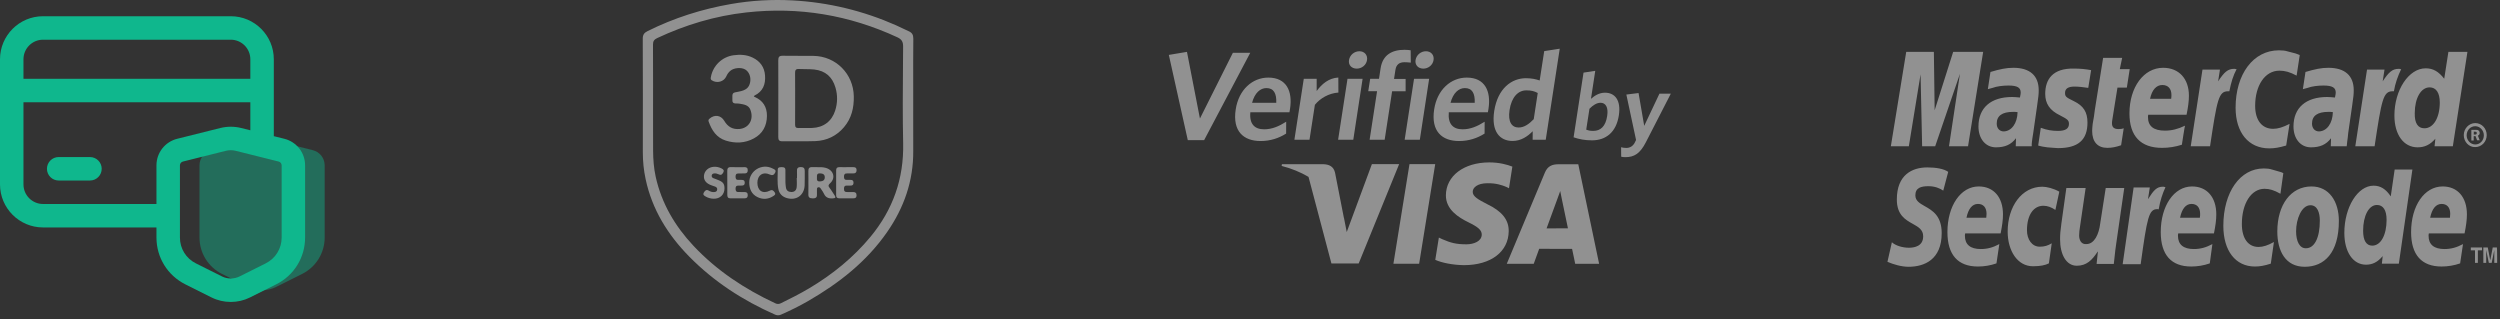 <svg xmlns="http://www.w3.org/2000/svg" width="462" height="59" viewBox="0 0 462 59" fill="none"><rect x="0" y="0" width="462" height="59" fill="#333333" stroke="none"/><g opacity="0.461"><path fill-rule="evenodd" clip-rule="evenodd" d="M168.76 21.31C168.762 20.317 168.763 19.325 168.763 18.333C168.763 17.369 168.762 16.405 168.761 15.441C168.757 12.676 168.753 9.912 168.781 7.148C168.789 6.429 168.542 6.035 167.915 5.764C167.503 5.586 167.1 5.39 166.697 5.194C166.329 5.015 165.962 4.837 165.589 4.672C159.489 1.982 153.105 0.435 146.454 0.075C142.656 -0.131 138.867 0.086 135.109 0.739C129.713 1.677 124.55 3.316 119.644 5.763C119.034 6.067 118.779 6.434 118.782 7.15C118.811 14.143 118.807 21.137 118.794 28.131C118.791 29.806 118.96 31.458 119.308 33.092C120.502 38.709 123.404 43.385 127.376 47.421C131.931 52.049 137.292 55.519 143.22 58.138C143.611 58.311 143.954 58.31 144.346 58.137C146.042 57.389 147.704 56.573 149.311 55.648C155.028 52.353 160.143 48.359 163.946 42.875C167.062 38.383 168.802 33.438 168.767 27.92C168.753 25.717 168.757 23.513 168.76 21.31ZM120.684 21.107C120.685 20.179 120.686 19.251 120.686 18.323C120.686 17.457 120.687 16.591 120.689 15.725C120.692 13.234 120.695 10.742 120.672 8.252C120.666 7.619 120.886 7.301 121.443 7.039C126.681 4.582 132.145 2.941 137.91 2.299C147.652 1.213 156.943 2.777 165.831 6.889C166.654 7.27 166.903 7.739 166.897 8.622C166.89 9.645 166.882 10.667 166.874 11.69C166.835 16.618 166.796 21.546 166.904 26.471C167.048 33.027 165.007 38.755 160.864 43.766C157.675 47.622 153.833 50.718 149.542 53.274C147.849 54.282 146.093 55.166 144.325 56.031C143.964 56.207 143.658 56.228 143.279 56.052C137.606 53.401 132.454 50.011 128.146 45.419C124.723 41.77 122.259 37.588 121.172 32.664C120.822 31.078 120.705 29.458 120.693 27.838C120.677 25.594 120.68 23.351 120.684 21.107Z" fill="white"></path><path fill-rule="evenodd" clip-rule="evenodd" d="M143.836 16.231C143.835 16.876 143.834 17.522 143.834 18.168C143.834 18.788 143.835 19.409 143.836 20.029C143.837 21.792 143.839 23.555 143.827 25.317C143.824 25.858 143.97 26.116 144.571 26.108C145.388 26.096 146.205 26.102 147.023 26.107C148.242 26.115 149.461 26.123 150.678 26.075C152.781 25.992 154.577 25.135 155.957 23.52C157.368 21.869 157.827 19.908 157.782 17.774C157.696 13.645 154.474 10.391 150.341 10.328C149.455 10.314 148.57 10.316 147.685 10.319C146.673 10.321 145.661 10.324 144.649 10.303C143.988 10.289 143.819 10.549 143.825 11.157C143.841 12.848 143.838 14.54 143.836 16.231ZM146.941 19.477C146.941 19.03 146.94 18.583 146.94 18.137C146.94 17.693 146.941 17.249 146.942 16.805C146.945 15.698 146.948 14.591 146.931 13.483C146.922 12.955 147.075 12.719 147.638 12.752C148.032 12.774 148.425 12.776 148.819 12.778C149.372 12.78 149.925 12.783 150.48 12.844C152.549 13.073 153.813 14.227 154.389 16.164C154.807 17.571 154.791 19.004 154.35 20.407C153.718 22.422 152.183 23.575 150.067 23.648C149.647 23.662 149.227 23.659 148.806 23.655C148.393 23.651 147.98 23.648 147.567 23.661C147.069 23.678 146.929 23.462 146.933 22.998C146.945 21.825 146.943 20.651 146.941 19.477Z" fill="white"></path><path d="M139.303 17.817C139.355 17.849 139.408 17.893 139.469 17.919C141.012 18.576 141.745 19.797 141.73 21.418C141.713 23.231 140.958 24.696 139.31 25.58C137.651 26.47 135.898 26.538 134.129 25.982C132.396 25.437 131.529 24.07 130.957 22.46C130.89 22.273 130.917 22.113 131.082 21.963C132.023 21.11 133.214 21.261 133.856 22.347C134.494 23.428 135.382 23.957 136.671 23.835C138.412 23.67 139.387 22.041 138.648 20.224C138.314 19.404 137.44 19.29 136.657 19.158C136.408 19.116 136.15 19.131 135.896 19.117C135.543 19.098 135.328 18.941 135.347 18.556C135.351 18.487 135.346 18.417 135.344 18.348C135.316 17.146 135.316 17.146 136.475 16.942C137.859 16.699 138.455 16.204 138.637 15.144C138.799 14.2 138.419 13.255 137.71 12.839C136.963 12.401 135.62 12.522 134.96 13.088C134.638 13.364 134.4 13.698 134.231 14.089C133.789 15.111 132.482 15.464 131.531 14.835C131.275 14.666 131.336 14.445 131.376 14.22C131.752 12.136 133.443 10.501 135.555 10.212C136.763 10.047 137.953 10.097 139.081 10.64C140.47 11.31 141.264 12.398 141.379 13.941C141.501 15.58 140.992 16.906 139.421 17.665C139.385 17.683 139.365 17.735 139.303 17.817Z" fill="white"></path><path fill-rule="evenodd" clip-rule="evenodd" d="M149.396 33.109C149.394 33.32 149.393 33.531 149.393 33.742C149.393 33.96 149.395 34.178 149.397 34.397C149.402 34.894 149.407 35.392 149.386 35.888C149.361 36.453 149.592 36.665 150.219 36.661C150.838 36.658 151.011 36.407 150.971 35.898C150.953 35.663 150.96 35.425 150.968 35.187C150.97 35.124 150.972 35.061 150.973 34.998L150.973 34.997C150.977 34.835 150.981 34.661 151.203 34.611C151.404 34.564 151.548 34.667 151.644 34.81C151.694 34.885 151.746 34.96 151.798 35.035C151.976 35.293 152.154 35.551 152.282 35.828C152.597 36.514 153.145 36.715 153.911 36.658C154.378 36.624 154.516 36.516 154.249 36.125C154.133 35.954 154.023 35.781 153.912 35.607C153.718 35.301 153.525 34.995 153.3 34.711C153.023 34.362 153.062 34.172 153.404 33.863C154.482 32.89 154.049 31.432 152.602 31.024C152.06 30.871 151.508 30.882 150.956 30.892C150.68 30.898 150.404 30.903 150.13 30.888C149.563 30.857 149.374 31.106 149.388 31.594C149.402 32.099 149.399 32.604 149.396 33.109ZM150.97 32.844C150.97 32.834 150.97 32.824 150.971 32.814C150.97 32.791 150.97 32.767 150.969 32.743C150.96 32.37 150.952 32.02 151.544 32.038C152.074 32.054 152.423 32.23 152.42 32.77C152.417 33.295 152.086 33.495 151.555 33.527C150.94 33.565 150.955 33.199 150.97 32.844Z" fill="white"></path><path d="M147.285 32.896C147.285 32.48 147.304 32.063 147.28 31.649C147.252 31.147 147.389 30.884 147.966 30.877C148.561 30.869 148.733 31.122 148.718 31.666C148.693 32.543 148.745 33.424 148.696 34.3C148.596 36.109 147.136 37.115 145.396 36.598C144.551 36.347 144.001 35.786 143.832 34.911C143.607 33.743 143.731 32.56 143.728 31.384C143.727 30.876 144.105 30.895 144.465 30.889C144.855 30.884 145.151 30.952 145.142 31.445C145.129 32.184 145.132 32.924 145.146 33.664C145.152 33.985 145.191 34.307 145.234 34.626C145.312 35.199 145.661 35.466 146.228 35.482C146.824 35.498 147.158 35.155 147.222 34.624C147.29 34.056 147.237 33.473 147.237 32.897C147.253 32.897 147.269 32.897 147.285 32.896Z" fill="white"></path><path d="M134.405 33.751C134.405 33.033 134.416 32.316 134.401 31.599C134.391 31.119 134.551 30.867 135.081 30.884C135.913 30.911 136.746 30.898 137.579 30.891C137.97 30.887 138.183 31.025 138.184 31.453C138.186 31.864 138.014 32.051 137.608 32.047C137.214 32.044 136.821 32.057 136.428 32.056C136.02 32.055 135.931 32.305 135.931 32.649C135.931 32.99 136.006 33.251 136.423 33.239C136.585 33.235 136.747 33.243 136.909 33.243C137.267 33.244 137.617 33.227 137.625 33.753C137.632 34.26 137.323 34.307 136.942 34.296C136.78 34.291 136.618 34.305 136.456 34.298C136.059 34.28 135.934 34.495 135.931 34.858C135.927 35.235 136.024 35.494 136.466 35.486C136.836 35.48 137.206 35.495 137.576 35.491C137.961 35.487 138.184 35.622 138.184 36.054C138.184 36.46 138.025 36.651 137.611 36.648C136.732 36.639 135.853 36.637 134.974 36.648C134.544 36.654 134.406 36.423 134.407 36.041C134.409 35.277 134.408 34.514 134.408 33.75C134.407 33.751 134.406 33.751 134.405 33.751Z" fill="white"></path><path d="M156.423 30.891C156.817 30.891 157.21 30.899 157.604 30.889C157.994 30.879 158.291 30.946 158.293 31.438C158.295 31.945 158.006 32.062 157.575 32.05C157.228 32.041 156.88 32.063 156.534 32.05C156.112 32.034 155.964 32.234 155.966 32.64C155.968 33.027 156.065 33.271 156.51 33.243C156.741 33.229 156.973 33.252 157.204 33.245C157.597 33.232 157.739 33.44 157.73 33.805C157.721 34.153 157.543 34.303 157.203 34.294C156.995 34.288 156.785 34.31 156.578 34.294C156.131 34.259 155.963 34.45 155.963 34.9C155.963 35.371 156.182 35.509 156.604 35.491C156.951 35.476 157.299 35.498 157.646 35.49C158.071 35.48 158.293 35.654 158.292 36.102C158.291 36.534 158.058 36.655 157.672 36.65C156.816 36.64 155.959 36.639 155.103 36.648C154.692 36.652 154.518 36.467 154.52 36.06C154.527 34.533 154.527 33.005 154.52 31.477C154.518 31.07 154.694 30.882 155.104 30.891C155.543 30.902 155.983 30.894 156.423 30.894C156.423 30.893 156.423 30.892 156.423 30.891Z" fill="white"></path><path d="M133.885 34.837C133.876 35.976 133.05 36.757 131.856 36.722C131.345 36.708 130.853 36.578 130.403 36.316C130.107 36.144 129.831 35.978 130.082 35.564C130.297 35.21 130.537 34.97 130.974 35.228C131.278 35.408 131.599 35.521 131.96 35.496C132.234 35.478 132.466 35.4 132.53 35.095C132.594 34.797 132.441 34.602 132.183 34.494C131.949 34.396 131.703 34.328 131.464 34.243C130.468 33.89 129.996 33.261 130.096 32.421C130.199 31.55 130.938 30.885 131.918 30.824C132.43 30.793 132.926 30.903 133.386 31.152C133.689 31.316 133.865 31.505 133.664 31.867C133.493 32.175 133.306 32.421 132.904 32.25C132.604 32.122 132.304 32.006 131.968 32.051C131.744 32.081 131.565 32.167 131.523 32.412C131.483 32.65 131.593 32.825 131.804 32.914C132.186 33.075 132.586 33.198 132.962 33.371C133.671 33.697 133.891 34.067 133.885 34.837Z" fill="white"></path><path d="M139.964 33.772C139.964 35.241 140.959 35.896 142.263 35.235C142.749 34.989 142.954 35.257 143.166 35.558C143.43 35.933 143.087 36.117 142.852 36.264C141.918 36.854 140.925 36.895 139.948 36.407C138.88 35.873 138.475 34.893 138.461 33.77C138.432 31.575 140.792 30.124 142.739 31.12C143.033 31.271 143.518 31.382 143.245 31.913C143.024 32.344 142.746 32.481 142.236 32.244C140.99 31.664 139.964 32.379 139.964 33.772Z" fill="white"></path></g><g opacity="0.461"><path fill-rule="evenodd" clip-rule="evenodd" d="M457.427 22.746C456.27 22.746 455.306 23.758 455.306 24.962C455.306 26.215 456.27 27.227 457.427 27.179C458.632 27.179 459.547 26.167 459.547 24.962C459.547 23.758 458.632 22.746 457.427 22.746ZM459.017 25.011C459.017 25.926 458.342 26.697 457.427 26.697C456.559 26.697 455.836 25.926 455.836 25.011C455.836 24.095 456.511 23.324 457.427 23.324C458.294 23.324 459.017 24.095 459.017 25.011ZM456.704 25.974H457.138V25.155H457.475L457.764 25.926H458.246L457.909 25.059C458.101 25.011 458.246 24.818 458.246 24.577C458.246 24.384 458.15 24.191 458.005 24.095C457.861 23.999 457.668 23.999 457.523 23.999H456.704V25.974ZM457.379 24.866H457.138C457.138 24.866 457.186 24.384 457.138 24.336H457.379C457.427 24.336 457.571 24.336 457.62 24.384C457.668 24.432 457.716 24.529 457.716 24.577C457.716 24.673 457.668 24.77 457.62 24.818C457.571 24.866 457.475 24.866 457.379 24.866ZM424.415 13.975L424.993 10.167C424.824 10.095 424.716 10.059 424.608 10.023C424.499 9.987 424.391 9.95 424.222 9.878L422.728 9.493C422.294 9.348 421.764 9.3 421.138 9.3C416.415 9.3 413.138 13.685 413.138 19.902C413.138 24.529 415.547 27.42 419.355 27.42C420.318 27.42 421.186 27.276 422.487 26.89L423.114 22.89C421.909 23.517 420.945 23.806 420.077 23.806C418.005 23.806 416.752 22.215 416.752 19.565C416.752 15.758 418.583 13.059 421.234 13.059C422.246 13.059 423.162 13.3 424.415 13.975ZM412.848 12.722C412.945 12.722 413.089 12.722 413.186 12.77H413.33C412.704 13.926 412.318 15.179 411.981 16.866H411.74C410.005 16.866 409.716 18.36 408.415 27.035H404.848L407.017 12.866H410.246L409.909 15.035C411.017 13.348 411.692 12.722 412.848 12.722ZM389.427 27.324C390.246 27.324 391.017 27.179 391.981 26.842L392.463 23.709C392.222 23.806 391.933 23.854 391.499 23.854C390.68 23.854 390.294 23.517 390.294 22.794C390.294 22.649 390.294 22.456 390.342 22.215L391.306 16.191H393.041L393.571 12.77H391.74L392.174 10.697H388.656L387.114 20.384L386.969 21.493L386.728 22.89C386.723 22.939 386.718 22.987 386.713 23.035C386.671 23.459 386.632 23.845 386.632 24.191C386.632 26.215 387.644 27.324 389.427 27.324ZM380.656 21.3C378.776 20.384 377.957 19.131 377.957 17.348C377.957 14.697 379.306 12.577 383.306 12.673C384.367 12.673 385.427 12.77 386.439 12.963L385.909 16.24C384.993 16.095 384.077 15.999 383.355 15.999C382.198 15.999 381.62 16.384 381.62 17.155C381.62 17.83 381.764 17.974 383.258 18.697C385.041 19.565 385.764 20.721 385.764 22.649C385.764 25.878 384.029 27.372 380.318 27.372C380.048 27.372 379.716 27.342 379.333 27.306C379.033 27.279 378.702 27.249 378.342 27.227C377.957 27.179 377.668 27.131 377.427 27.083L376.8 26.938L376.656 26.89L377.138 23.613C378.294 24.047 379.258 24.191 380.318 24.191C381.716 24.191 382.342 23.758 382.342 22.89C382.342 22.215 382.053 22.023 380.656 21.3ZM449.909 27.035H453.282L455.981 9.589H452.463L451.692 14.553C450.68 13.252 449.668 12.625 448.27 12.625C445.138 12.625 442.487 16.625 442.487 21.348C442.487 24.866 444.174 27.227 446.776 27.227C448.077 27.227 449.089 26.746 450.053 25.637L449.909 27.035ZM450.873 18.938C450.873 21.733 449.716 23.709 448.029 23.709C446.824 23.709 446.198 22.746 446.246 20.914C446.246 18.119 447.403 16.143 448.993 16.143C450.198 16.143 450.873 17.155 450.873 18.938ZM399.547 27.324C400.8 27.324 402.005 27.131 403.21 26.746C403.21 26.746 403.74 23.227 403.788 23.227C402.487 23.854 401.33 24.143 400.077 24.143C398.005 24.143 396.945 23.324 396.945 21.637C396.945 21.541 396.945 21.444 396.993 21.203H404.077C404.367 19.758 404.511 18.697 404.511 17.685C404.511 14.553 402.68 12.529 399.74 12.529C396.174 12.529 393.523 16.095 393.523 20.962C393.523 25.155 395.595 27.324 399.547 27.324ZM401.282 17.541C401.282 17.733 401.282 17.974 401.234 18.264H397.33C397.668 16.625 398.487 15.709 399.595 15.709C400.656 15.709 401.282 16.384 401.282 17.541ZM360.174 27.035H363.692L366.487 9.589H360.945L357.523 20.384L357.379 9.589H352.27L349.427 27.035H352.752L354.921 13.733L355.21 27.035H357.62L362.198 13.637L360.174 27.035ZM372.029 20.673C372.318 20.673 372.463 20.673 372.848 20.721C372.8 22.794 371.74 24.24 370.294 24.288C369.523 24.288 368.993 23.709 368.993 22.842C368.993 21.396 370.005 20.673 372.029 20.673ZM372.511 27.035H375.451C375.451 27.035 375.499 26.649 375.451 26.746L375.499 26.215L375.595 25.493L375.74 24.577L376.463 19.517C376.704 17.878 376.752 17.396 376.752 16.673C376.752 13.975 375.114 12.529 372.077 12.529C370.776 12.529 369.62 12.77 367.836 13.3L367.355 16.48L367.692 16.384L368.222 16.24C368.993 15.95 370.15 15.806 371.162 15.806C372.8 15.806 373.427 16.191 373.427 17.107C373.427 17.311 373.392 17.48 373.324 17.818C373.311 17.88 373.297 17.948 373.282 18.023C373.234 18.018 373.185 18.014 373.138 18.009C372.664 17.966 372.23 17.926 371.836 17.926C367.933 17.926 365.62 19.902 365.62 23.372C365.62 25.637 366.921 27.227 368.848 27.227C370.487 27.227 371.644 26.746 372.559 25.541L372.511 27.035ZM430.294 20.673C430.583 20.673 430.776 20.673 431.114 20.721C431.065 22.794 430.005 24.24 428.559 24.288C427.788 24.288 427.258 23.709 427.258 22.842C427.258 21.396 428.27 20.673 430.294 20.673ZM430.728 27.035H433.668L433.716 26.649L433.764 26.167L433.861 25.444L433.957 24.529L434.68 19.517C434.921 17.878 434.969 17.396 434.969 16.673C434.969 13.975 433.33 12.529 430.294 12.529C428.993 12.529 427.836 12.77 426.053 13.3L425.571 16.48L425.909 16.384L426.439 16.24C427.21 15.95 428.367 15.806 429.379 15.806C431.017 15.806 431.644 16.191 431.644 17.107C431.644 17.311 431.609 17.48 431.54 17.818C431.528 17.88 431.514 17.948 431.499 18.023C430.969 17.974 430.439 17.926 430.053 17.926C426.15 17.926 423.836 19.902 423.836 23.372C423.836 25.637 425.138 27.227 427.065 27.227C428.704 27.227 429.861 26.746 430.776 25.541L430.728 27.035ZM443.258 12.722C443.355 12.722 443.499 12.722 443.595 12.77H443.74C443.114 14.071 442.632 15.42 442.391 16.866H442.15C440.415 16.866 440.126 18.36 438.824 27.035H435.258L437.427 12.866H440.656L440.318 15.035C441.427 13.348 442.101 12.722 443.258 12.722ZM426.15 45.878C427.692 45.878 428.704 43.999 428.704 40.77C428.704 39.324 428.27 37.926 426.969 37.926C425.33 37.926 424.318 40.48 424.318 42.746C424.318 44.625 424.993 45.926 426.15 45.878ZM427.162 34.456C430.439 34.456 432.222 37.252 432.222 40.818C432.222 46.746 429.523 49.3 425.909 49.3C422.342 49.3 420.848 46.36 420.848 42.794C420.848 37.83 423.355 34.456 427.162 34.456ZM421.427 35.806L421.957 31.999C421.668 31.854 421.571 31.806 421.186 31.709L419.836 31.324C419.403 31.179 418.921 31.131 418.342 31.131C413.957 31.131 410.873 35.517 410.873 41.733C410.873 46.36 413.138 49.252 416.704 49.252C417.62 49.252 418.439 49.107 419.644 48.721L420.222 44.721C419.114 45.348 418.198 45.637 417.379 45.637C415.451 45.637 414.294 44.047 414.294 41.396C414.294 37.589 416.029 34.89 418.487 34.89C419.403 34.89 420.222 35.131 421.427 35.806ZM399.692 34.505C399.788 34.505 399.933 34.505 400.029 34.553L400.174 34.601C399.644 35.758 399.21 37.011 398.921 38.697C398.833 38.668 398.798 38.657 398.763 38.652C398.74 38.649 398.717 38.649 398.68 38.649C397.089 38.649 396.8 40.143 395.595 48.818H392.27L394.294 34.649H397.282L396.945 36.818C398.005 35.131 398.583 34.505 399.692 34.505ZM440.174 48.721H443.306L445.812 31.324H442.535L441.812 36.288C440.897 34.938 439.933 34.312 438.632 34.312C435.692 34.312 433.234 38.312 433.234 43.035C433.234 46.553 434.824 48.914 437.234 48.914C438.439 48.914 439.403 48.432 440.318 47.324L440.174 48.721ZM441.041 40.625C441.041 43.42 439.981 45.396 438.391 45.396C437.282 45.396 436.704 44.432 436.704 42.649C436.704 39.854 437.764 37.878 439.258 37.878C440.415 37.878 441.041 38.842 441.041 40.625ZM365.523 49.252C366.68 49.252 367.836 49.059 368.945 48.673L369.475 45.107C368.318 45.733 367.258 46.023 366.053 46.023C364.126 46.023 363.114 45.203 363.114 43.565C363.114 43.468 363.114 43.372 363.162 43.131H369.716C370.005 41.685 370.15 40.625 370.15 39.613C370.15 36.432 368.415 34.456 365.668 34.456C362.342 34.456 359.885 38.023 359.885 42.89C359.885 47.083 361.812 49.252 365.523 49.252ZM367.093 39.806C367.08 39.936 367.065 40.08 367.065 40.24H363.403C363.74 38.601 364.463 37.685 365.523 37.685C366.535 37.685 367.114 38.36 367.114 39.517C367.114 39.603 367.104 39.7 367.093 39.806ZM404.945 49.252C406.101 49.252 407.258 49.059 408.367 48.673L408.848 45.107C407.692 45.733 406.632 46.023 405.427 46.023C403.499 46.023 402.487 45.203 402.487 43.565C402.487 43.468 402.487 43.372 402.535 43.131H409.138C409.427 41.685 409.571 40.625 409.571 39.613C409.571 36.432 407.836 34.456 405.089 34.456C401.764 34.456 399.306 38.023 399.306 42.89C399.306 47.083 401.234 49.252 404.945 49.252ZM406.583 39.517C406.583 39.709 406.583 39.95 406.535 40.24H402.873C403.21 38.601 403.933 37.685 404.993 37.685C406.005 37.685 406.583 38.36 406.583 39.517ZM451.21 49.252C452.367 49.252 453.523 49.059 454.632 48.673L455.162 45.107C454.005 45.733 452.945 46.023 451.74 46.023C449.812 46.023 448.8 45.203 448.8 43.565C448.8 43.468 448.8 43.372 448.848 43.131H455.451C455.74 41.685 455.885 40.625 455.885 39.613C455.885 36.432 454.15 34.456 451.403 34.456C448.029 34.456 445.571 38.023 445.571 42.89C445.571 47.083 447.499 49.252 451.21 49.252ZM452.78 39.806C452.767 39.936 452.752 40.08 452.752 40.24H449.089C449.427 38.601 450.15 37.685 451.21 37.685C452.222 37.685 452.8 38.36 452.8 39.517C452.8 39.603 452.791 39.7 452.78 39.806ZM356.367 34.408C357.571 34.408 358.487 34.794 359.114 35.227L360.029 31.758C359.21 31.179 357.716 30.938 356.174 30.938C353.379 30.938 350.535 32.288 350.535 36.866C350.535 39.725 352.119 40.608 353.479 41.367C354.504 41.939 355.403 42.44 355.403 43.661C355.403 45.493 353.812 45.782 352.752 45.782C351.595 45.782 350.294 45.396 349.62 44.77L348.8 48.384C349.909 48.866 351.403 49.3 352.704 49.3C355.595 49.3 358.824 47.999 358.824 43.083C358.824 39.873 357.103 38.896 355.707 38.104C354.756 37.564 353.957 37.111 353.957 36.095C353.957 34.697 355.017 34.408 356.367 34.408ZM375.692 49.203C377.041 49.203 377.957 49.011 378.632 48.673L379.162 44.962C378.439 45.396 377.812 45.589 376.945 45.589C375.499 45.589 374.583 44.24 374.583 42.553C374.583 39.661 375.836 38.023 377.62 38.023C378.391 38.023 379.114 38.312 379.836 38.794L380.559 35.42C379.547 34.842 378.246 34.505 377.427 34.505C373.62 34.505 371.017 38.167 371.017 42.794C371.017 46.312 372.8 49.203 375.692 49.203ZM390.77 47.512C390.854 46.708 390.939 45.897 391.065 45.107L392.559 34.746H389.138L388.126 41.252C387.885 43.324 387.017 45.107 385.571 45.107C384.608 45.203 384.222 44.336 384.222 43.517C384.222 42.945 384.301 42.426 384.382 41.902C384.41 41.719 384.438 41.535 384.463 41.348L385.427 34.746H381.861L380.945 41.3C380.752 42.746 380.704 43.276 380.704 44.24C380.704 46.986 381.812 49.107 383.788 49.107C385.62 49.107 386.632 48.047 387.644 46.505H387.692L387.451 48.77H390.632C390.681 48.355 390.725 47.935 390.77 47.512ZM457.379 48.577H457.909V46.264H458.68V45.733H456.608V46.264H457.379V48.577ZM460.945 48.577H461.475C461.475 48.577 461.475 45.733 461.427 45.733H460.656L460.222 47.999H460.174L459.74 45.733H458.921V48.577H459.451V46.215L459.933 48.577H460.463L460.945 46.215V48.577Z" fill="white"></path></g><g opacity="0.461"><path fill-rule="evenodd" clip-rule="evenodd" d="M283.232 25.82L283.244 24.253C282.301 25.209 281.078 26.05 279.523 26.05C277.166 26.05 275.548 24.304 276.134 20.507C276.784 16.314 279.37 14.454 281.983 14.454C283.053 14.454 283.894 14.645 284.531 14.874L285.372 9.446L288.24 9L285.653 25.82H283.232ZM284.175 17.181C283.525 16.849 283.015 16.697 282.059 16.697C280.594 16.697 279.332 17.882 278.963 20.354C278.631 22.546 279.396 23.565 280.632 23.565C281.651 23.565 282.543 22.953 283.435 22.023L284.175 17.181ZM259.555 11.497C258.6 11.497 258.026 11.918 257.873 12.925L257.618 14.581H259.759V16.862H257.262L255.885 25.82H253.107L254.484 16.849H252.853L253.209 14.568H254.84L255.133 12.632C255.516 10.134 257.249 9.204 259.555 9.204C260.035 9.204 260.403 9.254 260.682 9.292L260.689 9.293L260.715 11.574C260.664 11.569 260.608 11.564 260.549 11.558C260.283 11.531 259.94 11.497 259.555 11.497ZM250.724 12.682C249.794 12.682 249.144 12.033 249.297 11.102C249.45 10.147 250.291 9.471 251.221 9.471C252.126 9.471 252.776 10.147 252.623 11.102C252.483 12.033 251.642 12.682 250.724 12.682ZM247.284 25.82L249.017 14.568H251.808L250.087 25.82H247.284ZM222.524 25.897H219.504L216 10.147L219.351 9.586L221.747 21.908L227.838 9.752H231.049L222.524 25.897ZM275.229 30.013C277.064 30.013 278.542 30.421 279.485 30.79L278.861 34.791L278.44 34.575C277.561 34.193 276.44 33.836 274.885 33.861C273.012 33.861 272.158 34.677 272.158 35.441C272.145 36.308 273.165 36.868 274.821 37.722C277.561 39.035 278.835 40.615 278.81 42.718C278.772 46.528 275.522 49 270.54 49C268.399 48.974 266.347 48.528 265.239 48.019L265.901 43.903L266.513 44.196C268.08 44.871 269.087 45.151 270.986 45.151C272.349 45.151 273.815 44.591 273.827 43.355C273.827 42.552 273.216 41.978 271.355 41.074C269.558 40.194 267.176 38.729 267.201 36.078C267.227 32.51 270.527 30.013 275.229 30.013ZM253.515 30.357L248.877 42.883L248.38 40.335L248.364 40.293L248.348 40.25L246.71 31.886C246.43 30.726 245.589 30.382 244.557 30.344H236.898L236.847 30.663C238.702 31.139 240.361 31.83 241.815 32.688L246.048 48.694H251.081L258.561 30.331H253.515V30.357ZM257.504 48.732L260.473 30.331H265.226L262.257 48.732H257.504ZM287.997 30.357H291.667L295.516 48.745H291.094C291.094 48.745 290.673 46.63 290.521 45.992C290.16 45.992 288.657 45.989 287.23 45.986L287.215 45.986L287.196 45.986L287.19 45.986C285.91 45.983 284.7 45.98 284.442 45.98C284.251 46.477 283.435 48.745 283.435 48.745H278.453L285.5 31.886C286.01 30.675 286.863 30.357 287.997 30.357ZM287.692 37.06C287.692 37.06 286.201 41.15 285.806 42.208C286.736 42.208 289.017 42.208 289.756 42.195C289.565 41.278 288.647 36.881 288.647 36.881L288.329 35.301C288.18 35.732 287.963 36.318 287.825 36.693L287.825 36.693C287.738 36.927 287.682 37.079 287.692 37.06ZM238.287 20.749H231.062C230.858 22.941 231.878 23.896 233.611 23.896C235.051 23.896 236.325 23.361 237.688 22.494L237.676 24.686C236.338 25.527 234.783 26.062 232.961 26.062C229.813 26.062 227.736 24.266 228.361 20.213C228.921 16.556 231.457 14.339 234.388 14.339C237.765 14.339 238.886 16.875 238.402 20.073C238.389 20.188 238.364 20.316 238.34 20.435C238.316 20.554 238.294 20.666 238.287 20.749ZM234.031 16.276C232.91 16.276 231.865 17.155 231.381 19.003H235.853C235.93 17.257 235.382 16.276 234.031 16.276ZM242.989 19.372L241.996 25.82H239.205L240.938 14.568H243.321V16.824C244.264 15.524 245.551 14.428 247.322 14.326L247.335 17.104C245.551 17.232 243.971 18.162 242.989 19.372ZM263.034 12.682C262.104 12.682 261.454 12.033 261.594 11.102C261.747 10.147 262.588 9.471 263.518 9.471C264.423 9.471 265.073 10.147 264.92 11.102C264.78 12.033 263.939 12.682 263.034 12.682ZM259.581 25.82L261.314 14.568H264.104L262.384 25.82H259.581ZM267.736 20.749H274.961C274.968 20.666 274.99 20.554 275.014 20.435L275.014 20.435L275.014 20.435L275.014 20.435C275.038 20.315 275.063 20.188 275.076 20.073C275.56 16.875 274.439 14.339 271.062 14.339C268.131 14.339 265.595 16.556 265.035 20.213C264.41 24.266 266.487 26.062 269.635 26.062C271.457 26.062 273.012 25.527 274.35 24.686L274.363 22.494C272.999 23.361 271.725 23.896 270.285 23.896C268.552 23.896 267.545 22.941 267.736 20.749ZM268.055 19.003C268.539 17.155 269.584 16.276 270.705 16.276C272.056 16.276 272.604 17.257 272.528 19.003H268.055ZM290.801 25.374C291.795 25.718 292.878 25.935 294.203 25.935C296.739 25.935 298.676 24.47 299.16 21.335C299.606 18.468 298.396 17.13 296.599 17.13C295.529 17.13 294.649 17.703 294.012 18.264L294.802 13.09L292.636 13.421L290.801 25.374ZM293.732 20.099C294.356 19.462 295.07 18.99 295.771 18.99C296.714 18.99 297.262 19.806 297.007 21.437C296.714 23.374 295.771 24.189 294.433 24.189C293.834 24.189 293.553 24.113 293.133 23.96L293.732 20.099ZM300.358 29.044C302.002 29.044 303.072 28.395 304.155 26.292L308.768 17.308H306.666L303.85 23.259L302.805 17.193L300.549 17.474L302.346 25.871L302.066 26.432C301.709 27.056 301.161 27.337 300.549 27.337C300.141 27.337 299.848 27.286 299.581 27.209L299.593 28.955C299.785 29.006 299.989 29.044 300.358 29.044Z" fill="white"></path></g><path d="M57.808 27.753L49.834 25.761C48.914 25.53 47.949 25.53 47.029 25.761L39.054 27.753C37.768 28.075 36.866 29.231 36.866 30.558V43.899C36.866 46.744 38.473 49.344 41.018 50.616L45.846 53.03C47.474 53.843 49.391 53.843 51.019 53.03L55.848 50.616C58.392 49.344 60 46.744 60 43.899V30.558C60 29.231 59.098 28.075 57.811 27.753H57.808Z" fill="#0FB78D" fill-opacity="0.44"></path><path fill-rule="evenodd" clip-rule="evenodd" d="M56.383 30.558V43.896C56.383 47.586 54.333 50.905 51.031 52.553L46.202 54.968C45.089 55.523 43.866 55.8 42.648 55.8C41.431 55.8 40.205 55.523 39.095 54.968L34.266 52.553C30.964 50.905 28.914 47.586 28.914 43.896V42.031H7.951C3.565 42.031 0 38.466 0 34.08V10.951C0 6.565 3.565 3 7.951 3H42.648C47.035 3 50.6 6.565 50.6 10.951V25.163L52.549 25.648C54.807 26.212 56.383 28.233 56.383 30.558ZM18.794 31.191C18.794 32.389 17.823 33.36 16.626 33.36H10.843C9.646 33.36 8.674 32.389 8.674 31.191C8.674 29.994 9.646 29.023 10.843 29.023H16.626C17.823 29.023 18.794 29.994 18.794 31.191ZM46.263 14.566H4.337V10.951C4.337 8.959 5.959 7.337 7.951 7.337H42.648C44.641 7.337 46.263 8.959 46.263 10.951V14.566ZM28.914 37.697V30.558C28.914 28.231 30.49 26.212 32.748 25.648L40.72 23.656C41.986 23.341 43.314 23.341 44.574 23.656L46.263 24.078V18.903H4.337V34.083C4.337 36.075 5.959 37.697 7.951 37.697H28.914ZM51.499 29.856C51.82 29.936 52.046 30.226 52.046 30.558H52.049V43.896C52.049 45.935 50.918 47.765 49.096 48.673L44.268 51.087C43.259 51.59 42.05 51.59 41.032 51.087L36.204 48.673C34.382 47.765 33.251 45.935 33.251 43.896V30.558C33.251 30.226 33.477 29.936 33.798 29.856L41.767 27.863C42.056 27.794 42.351 27.756 42.648 27.756C42.946 27.756 43.238 27.794 43.528 27.863L51.499 29.856Z" fill="#0FB78D"></path></svg>